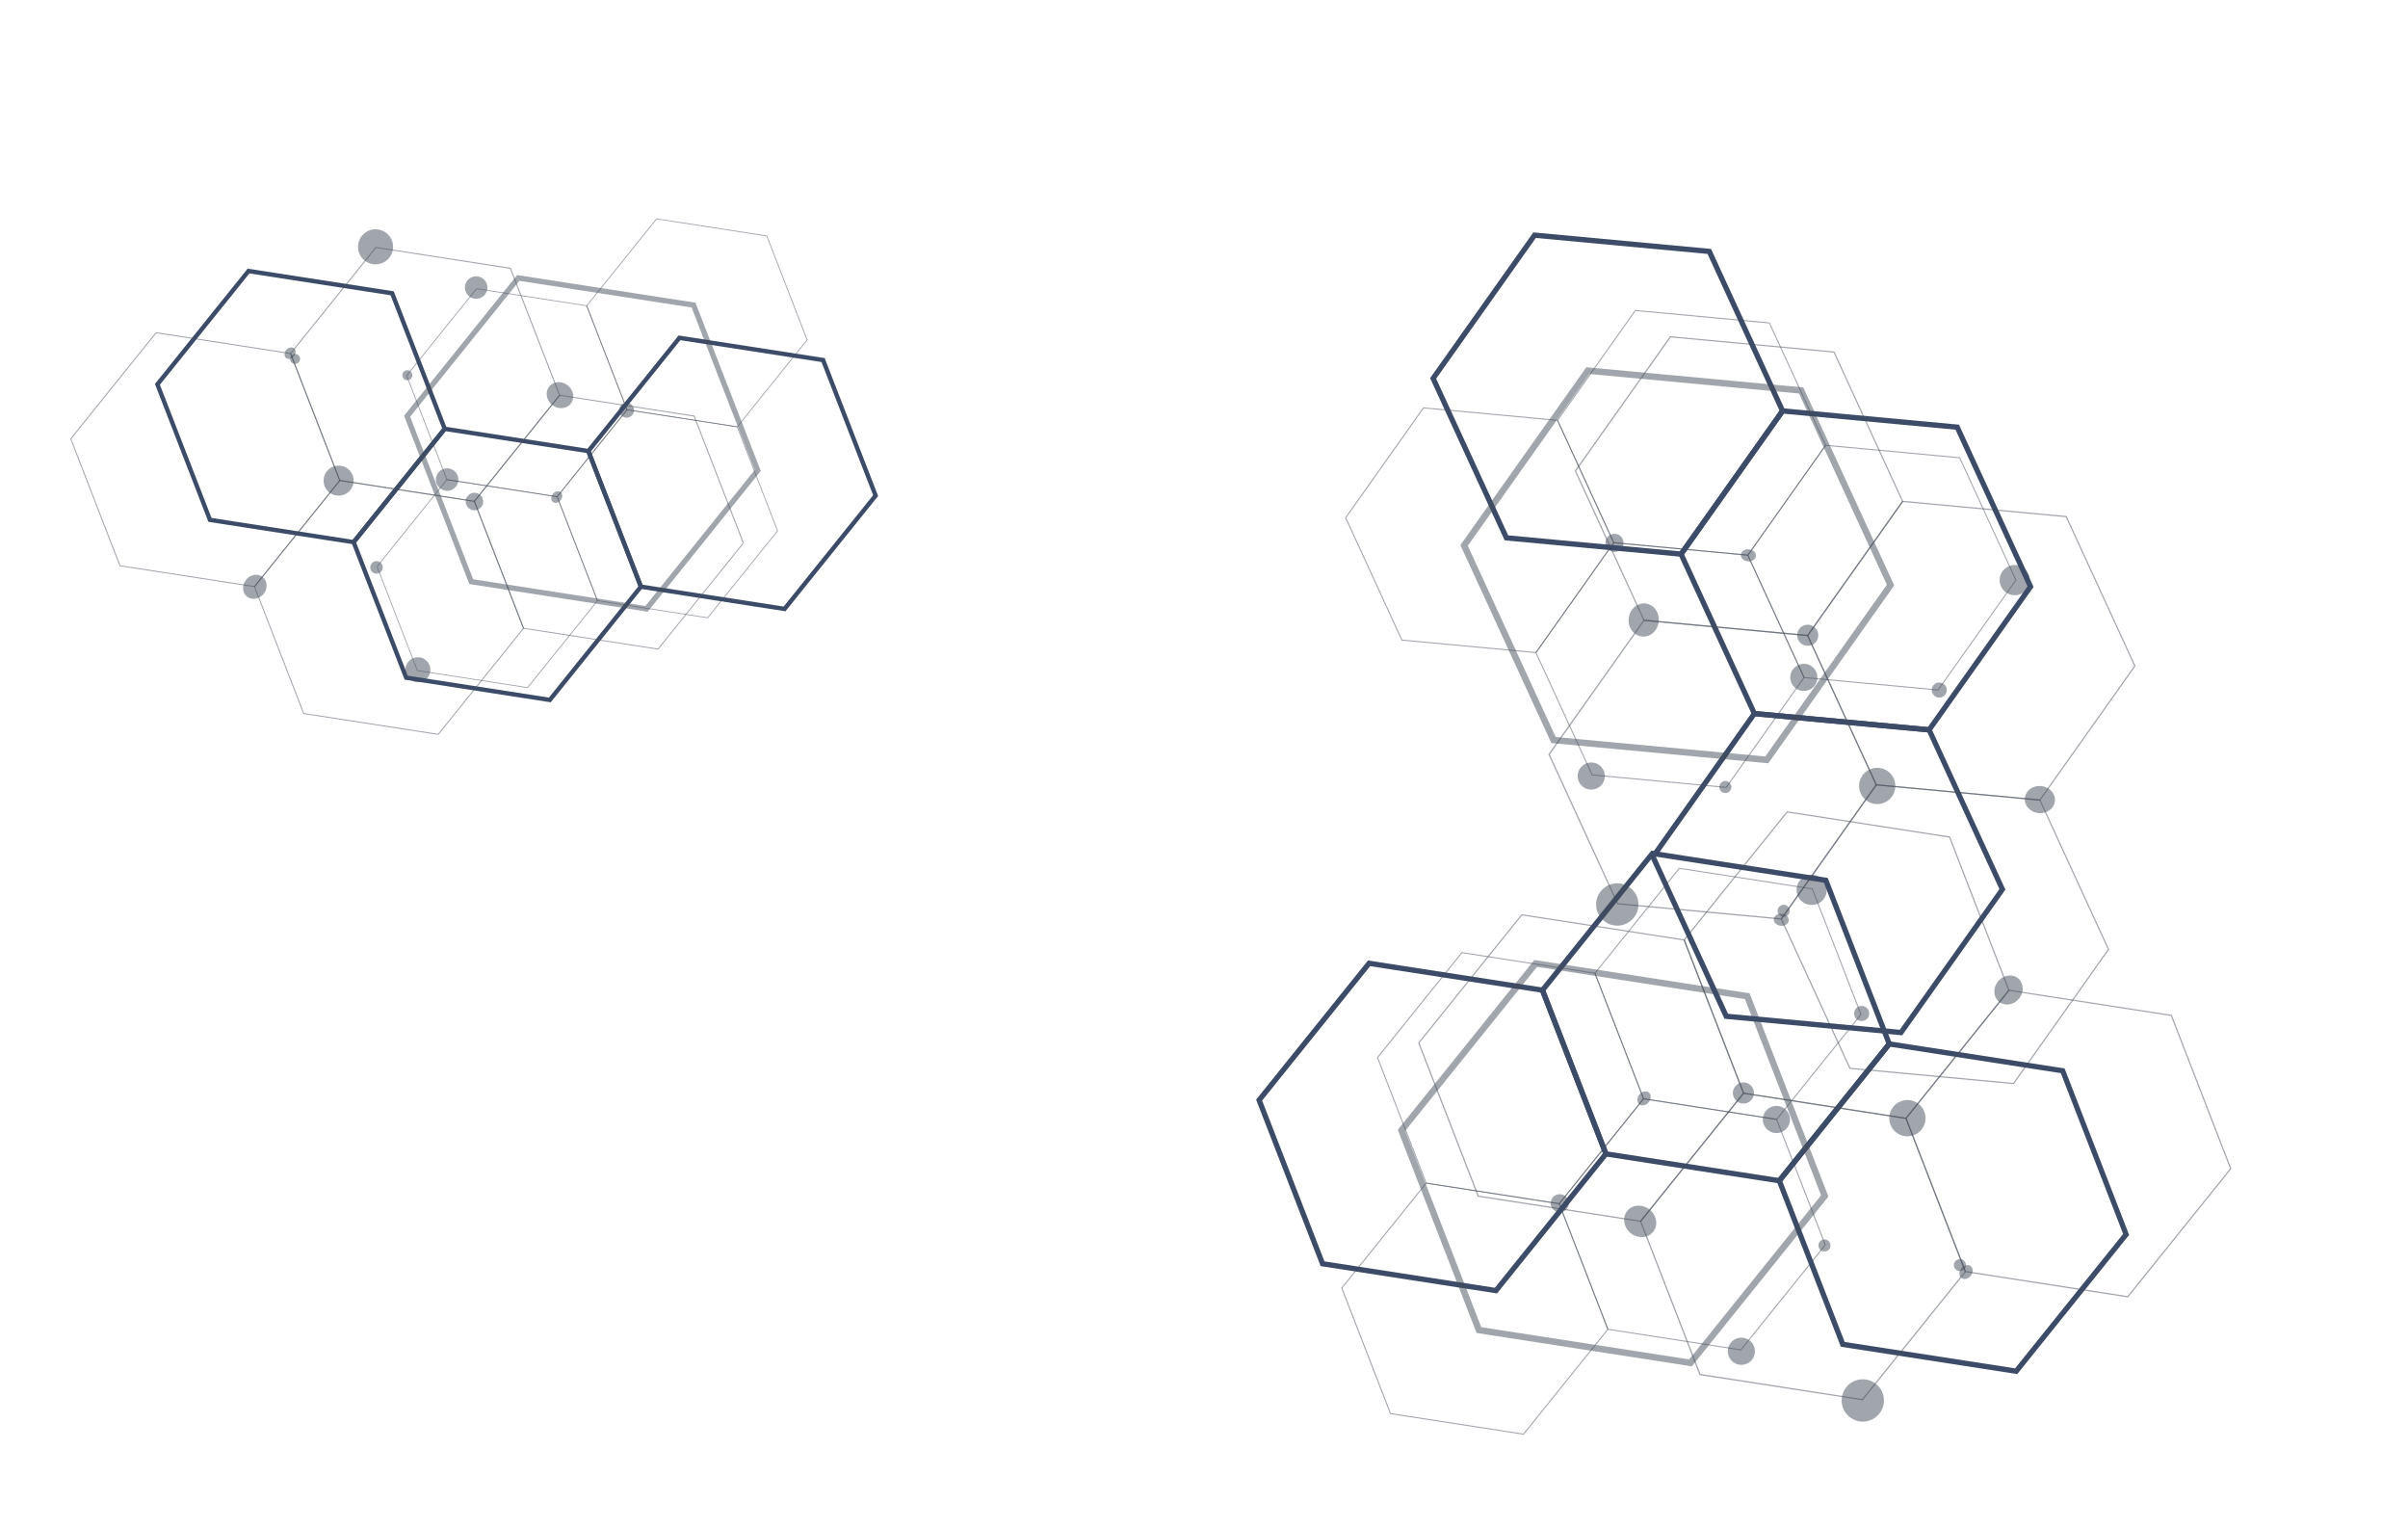 <svg width="897" height="569" viewBox="0 0 897 569" fill="none" xmlns="http://www.w3.org/2000/svg">
<path d="M612.117 409.372L612.077 409.265L593.902 362.411L625.464 323.163L625.577 323.179L675.24 330.877L675.279 330.984L693.454 377.839L661.893 417.086L661.78 417.07L612.117 409.372ZM594.342 362.488L612.386 409.037L661.723 416.674L693.015 377.761L674.97 331.212L625.634 323.575L594.342 362.488Z" fill="#444C5B" fill-opacity="0.5"/>
<path d="M531.127 440.784L531.088 440.677L512.912 393.822L544.474 354.575L544.587 354.59L594.25 362.289L594.289 362.396L612.464 409.25L580.903 448.498L580.79 448.482L531.127 440.784ZM513.352 393.9L531.396 440.449L580.733 448.085L612.025 409.173L593.98 362.624L544.644 354.987L513.352 393.9Z" fill="#444C5B" fill-opacity="0.5"/>
<path d="M598.814 495.216L598.775 495.109L580.6 448.254L612.161 409.007L612.274 409.022L661.949 416.705L661.989 416.812L680.164 463.667L648.59 502.93L648.477 502.914L598.814 495.216ZM581.039 448.331L599.084 494.881L648.42 502.517L679.712 463.605L661.668 417.056L612.331 409.419L581.039 448.331Z" fill="#444C5B" fill-opacity="0.5"/>
<path d="M517.826 526.627L517.786 526.52L499.611 479.665L531.173 440.418L531.285 440.434L580.948 448.132L580.988 448.239L599.175 495.078L567.614 534.326L567.501 534.31L517.826 526.627ZM500.063 479.728L518.107 526.277L567.444 533.913L598.736 495.001L580.691 448.452L531.355 440.815L500.063 479.728Z" fill="#444C5B" fill-opacity="0.5"/>
<path d="M691.285 375.675C690.319 376.877 690.498 378.654 691.715 379.632C692.917 380.599 694.694 380.42 695.673 379.203C696.651 377.986 696.46 376.224 695.243 375.245C694.026 374.266 692.264 374.458 691.285 375.675Z" fill="#444C5B" fill-opacity="0.5"/>
<path d="M671.33 335.79C673.76 337.744 677.309 337.356 679.253 334.937C681.211 332.503 680.816 328.969 678.387 327.016C675.957 325.062 672.424 325.462 670.479 327.881C668.534 330.299 668.916 333.849 671.33 335.79Z" fill="#444C5B" fill-opacity="0.5"/>
<path d="M658.55 420.876C660.729 422.628 663.921 422.282 665.674 420.102C667.426 417.923 667.079 414.731 664.9 412.979C662.721 411.226 659.529 411.573 657.776 413.752C656.024 415.931 656.371 419.123 658.55 420.876Z" fill="#444C5B" fill-opacity="0.5"/>
<path d="M731.84 472.583C732.62 471.613 732.466 470.197 731.496 469.417C730.526 468.637 729.11 468.791 728.33 469.761C727.55 470.731 727.704 472.147 728.674 472.927C729.643 473.707 731.06 473.553 731.84 472.583Z" fill="#444C5B" fill-opacity="0.5"/>
<path d="M578.391 445.994C577.219 447.451 577.449 449.571 578.906 450.743C580.364 451.915 582.483 451.685 583.656 450.227C584.828 448.77 584.598 446.65 583.14 445.478C581.682 444.306 579.563 444.536 578.391 445.994Z" fill="#444C5B" fill-opacity="0.5"/>
<path d="M614.173 410.476C615.151 409.259 615.155 407.654 614.182 406.871C613.208 406.088 611.641 406.437 610.663 407.654C609.684 408.87 609.68 410.476 610.654 411.258C611.627 412.041 613.194 411.693 614.173 410.476Z" fill="#444C5B" fill-opacity="0.5"/>
<path d="M681.044 462.08C680.075 461.3 678.658 461.454 677.878 462.424C677.098 463.393 677.252 464.81 678.222 465.59C679.191 466.369 680.608 466.215 681.388 465.246C682.164 464.247 681.997 462.846 681.044 462.08Z" fill="#444C5B" fill-opacity="0.5"/>
<path d="M651.845 499.289C649.668 497.539 646.471 497.886 644.721 500.062C642.971 502.239 643.318 505.436 645.494 507.186C647.67 508.936 650.868 508.589 652.618 506.413C654.365 504.208 654.021 501.039 651.845 499.289Z" fill="#444C5B" fill-opacity="0.5"/>
<path d="M597.499 430.606L573.455 368.604L615.129 316.782L680.846 326.961L704.89 388.964L663.216 440.786L597.499 430.606ZM575.703 368.957L598.919 428.84L662.388 438.667L702.642 388.61L679.426 328.727L615.957 318.901L575.703 368.957Z" fill="#3C4B67"/>
<path d="M685.727 501.554L661.684 439.552L703.358 387.729L769.075 397.909L793.118 459.912L751.445 511.734L685.727 501.554ZM663.932 439.905L687.16 499.773L750.629 509.599L790.883 459.543L767.667 399.66L704.197 389.834L663.932 439.905Z" fill="#3C4B67"/>
<path d="M491.949 471.523L467.906 409.521L509.579 357.698L575.297 367.878L599.34 429.881L557.666 481.703L491.949 471.523ZM470.153 409.874L493.369 469.757L556.839 479.584L597.092 429.527L573.876 369.644L510.407 359.818L470.153 409.874Z" fill="#3C4B67"/>
<path d="M649.332 407.336L649.278 407.217L627.104 350.028L665.632 302.118L665.76 302.146L726.375 311.532L726.43 311.651L748.603 368.84L710.075 416.75L709.947 416.722L649.332 407.336ZM627.641 350.109L649.678 406.937L709.896 416.255L748.093 368.756L726.057 311.927L665.823 302.597L627.626 350.096L627.641 350.109Z" fill="#444C5B" fill-opacity="0.5"/>
<path d="M731.953 473.774L731.899 473.655L709.726 416.466L748.253 368.556L748.381 368.584L808.996 377.97L809.051 378.089L831.224 435.278L792.696 483.188L792.568 483.16L731.953 473.774ZM710.247 416.534L732.284 473.363L792.518 482.693L830.714 435.194L808.678 378.365L748.444 369.035L710.247 416.534Z" fill="#444C5B" fill-opacity="0.5"/>
<path d="M550.487 445.675L550.433 445.556L528.26 388.367L566.787 340.457L566.915 340.485L627.53 349.871L627.585 349.99L649.758 407.179L611.242 455.074L611.114 455.046L550.487 445.675ZM528.781 388.435L550.818 445.264L611.036 454.582L649.233 407.083L627.196 350.254L566.963 340.924L528.766 388.423L528.781 388.435Z" fill="#444C5B" fill-opacity="0.5"/>
<path d="M633.11 512.115L633.055 511.995L610.882 454.806L649.41 406.896L649.538 406.924L710.165 416.295L710.22 416.414L732.393 473.603L693.865 521.513L693.737 521.485L633.11 512.115ZM611.404 454.875L633.453 511.688L693.659 521.021L731.856 473.522L709.834 416.706L649.601 407.376L611.404 454.875Z" fill="#444C5B" fill-opacity="0.5"/>
<path d="M550.037 496.426L520.689 420.757L571.544 357.517L651.748 369.945L681.096 445.614L630.24 508.855L550.037 496.426ZM523.43 421.182L551.775 494.264L629.237 506.268L678.367 445.174L650.022 372.092L572.56 360.088L523.43 421.182Z" fill="#444C5B" fill-opacity="0.5"/>
<path d="M744.663 373.086C746.842 374.838 750.192 374.295 752.139 371.874C754.086 369.453 753.898 366.064 751.719 364.312C749.54 362.559 746.189 363.102 744.242 365.524C742.295 367.945 742.469 371.322 744.663 373.086Z" fill="#444C5B" fill-opacity="0.5"/>
<path d="M651.911 403.976C650.215 402.612 647.735 402.881 646.371 404.577C645.007 406.274 645.276 408.754 646.972 410.118C648.668 411.482 651.149 411.213 652.513 409.517C653.877 407.821 653.608 405.34 651.911 403.976Z" fill="#444C5B" fill-opacity="0.5"/>
<path d="M714.759 411.171C711.852 408.832 707.599 409.294 705.261 412.202C702.923 415.109 703.384 419.362 706.292 421.7C709.2 424.038 713.452 423.577 715.79 420.669C718.129 417.761 717.667 413.509 714.759 411.171Z" fill="#444C5B" fill-opacity="0.5"/>
<path d="M730.607 472.319C729.636 473.526 729.631 475.147 730.597 475.924C731.563 476.701 733.145 476.349 734.116 475.142C735.087 473.934 735.091 472.313 734.125 471.537C733.16 470.76 731.577 471.112 730.607 472.319Z" fill="#444C5B" fill-opacity="0.5"/>
<path d="M698.843 515.409C695.451 512.681 690.49 513.22 687.762 516.612C685.034 520.004 685.572 524.966 688.965 527.694C692.357 530.422 697.318 529.883 700.046 526.491C702.774 523.099 702.236 518.137 698.843 515.409Z" fill="#444C5B" fill-opacity="0.5"/>
<path d="M614.512 450.483C611.847 448.339 608.107 448.566 606.158 450.989C604.209 453.412 604.791 457.114 607.456 459.257C610.121 461.401 613.862 461.174 615.81 458.751C617.759 456.328 617.178 452.626 614.512 450.483Z" fill="#444C5B" fill-opacity="0.5"/>
<path d="M650.867 206.735L650.934 206.643L679.981 165.632L730.128 170.297L730.177 170.4L751.161 216.066L751.093 216.157L722.046 257.169L671.899 252.504L671.85 252.401L650.867 206.735ZM680.159 166.041L651.295 206.775L672.15 252.135L721.869 256.76L750.733 216.026L729.878 170.666L680.159 166.041Z" fill="#444C5B" fill-opacity="0.5"/>
<path d="M579.98 156.524L580.048 156.432L609.095 115.42L659.242 120.085L659.291 120.188L680.274 165.854L680.207 165.946L651.16 206.957L601.013 202.292L600.964 202.19L579.98 156.524ZM609.272 115.829L580.408 156.563L601.263 201.923L650.982 206.549L679.846 165.814L658.991 120.454L609.272 115.829Z" fill="#444C5B" fill-opacity="0.5"/>
<path d="M571.934 243.009L572.002 242.917L601.049 201.905L651.196 206.571L651.245 206.673L672.248 252.341L672.18 252.433L643.133 293.445L592.967 288.778L592.918 288.675L571.934 243.009ZM601.227 202.314L572.362 243.049L593.217 288.408L642.936 293.034L671.8 252.299L650.946 206.94L601.227 202.314Z" fill="#444C5B" fill-opacity="0.5"/>
<path d="M501.049 192.798L501.116 192.706L530.163 151.695L580.31 156.36L580.36 156.463L601.343 202.129L601.275 202.22L572.248 243.234L522.101 238.569L522.052 238.466L501.049 192.798ZM530.36 152.106L501.496 192.84L522.351 238.2L572.07 242.825L600.934 202.091L580.08 156.731L530.36 152.106Z" fill="#444C5B" fill-opacity="0.5"/>
<path d="M722.654 254.166C721.118 254.023 719.735 255.153 719.59 256.708C719.447 258.244 720.577 259.627 722.132 259.772C723.687 259.917 725.051 258.785 725.196 257.23C725.341 255.675 724.209 254.311 722.654 254.166Z" fill="#444C5B" fill-opacity="0.5"/>
<path d="M744.906 215.516C744.617 218.621 746.899 221.366 749.989 221.653C753.099 221.943 755.829 219.664 756.117 216.559C756.406 213.455 754.122 210.729 751.032 210.442C747.942 210.154 745.193 212.432 744.906 215.516Z" fill="#444C5B" fill-opacity="0.5"/>
<path d="M666.894 251.807C666.635 254.591 668.685 257.062 671.47 257.321C674.254 257.58 676.725 255.53 676.984 252.746C677.243 249.961 675.193 247.49 672.408 247.231C669.624 246.972 667.153 249.023 666.894 251.807Z" fill="#444C5B" fill-opacity="0.5"/>
<path d="M664.212 341.461C665.451 341.577 666.547 340.667 666.663 339.428C666.778 338.188 665.868 337.092 664.629 336.977C663.39 336.861 662.293 337.771 662.178 339.01C662.063 340.25 662.973 341.346 664.212 341.461Z" fill="#444C5B" fill-opacity="0.5"/>
<path d="M601.715 198.816C599.853 198.643 598.212 200.004 598.039 201.867C597.865 203.729 599.227 205.37 601.089 205.543C602.952 205.716 604.592 204.355 604.766 202.492C604.939 200.63 603.578 198.989 601.715 198.816Z" fill="#444C5B" fill-opacity="0.5"/>
<path d="M651.08 209.059C652.635 209.203 653.976 208.321 654.092 207.077C654.207 205.834 653.052 204.719 651.497 204.574C649.943 204.43 648.602 205.312 648.486 206.556C648.37 207.8 649.525 208.914 651.08 209.059Z" fill="#444C5B" fill-opacity="0.5"/>
<path d="M644.943 293.303C645.058 292.065 644.148 290.967 642.909 290.852C641.67 290.737 640.573 291.647 640.458 292.886C640.343 294.125 641.253 295.222 642.492 295.337C643.754 295.433 644.829 294.52 644.943 293.303Z" fill="#444C5B" fill-opacity="0.5"/>
<path d="M597.799 289.483C598.058 286.702 596.004 284.227 593.223 283.968C590.442 283.71 587.967 285.763 587.709 288.544C587.45 291.325 589.504 293.8 592.284 294.059C595.087 294.299 597.54 292.264 597.799 289.483Z" fill="#444C5B" fill-opacity="0.5"/>
<path d="M625.091 206.261L663.533 151.997L729.747 158.157L757.52 218.581L719.078 272.845L652.864 266.685L625.091 206.261ZM664.479 154.066L627.348 206.471L654.175 264.825L718.133 270.775L755.263 218.371L728.436 160.016L664.479 154.066Z" fill="#3C4B67"/>
<path d="M614.606 318.99L653.048 264.726L719.262 270.886L747.034 331.31L708.593 385.574L642.378 379.414L614.606 318.99ZM653.993 266.796L616.882 319.202L643.709 377.557L707.667 383.507L744.797 331.102L717.971 272.747L653.993 266.796Z" fill="#3C4B67"/>
<path d="M532.726 140.812L571.168 86.548L637.382 92.707L665.154 153.132L626.712 207.396L560.498 201.236L532.726 140.812ZM572.113 88.617L534.982 141.022L561.809 199.376L625.767 205.326L662.898 152.922L636.071 94.567L572.113 88.617Z" fill="#3C4B67"/>
<path d="M673.1 236.649L673.169 236.537L708.629 186.489L769.844 192.184L769.891 192.306L795.51 248.036L795.441 248.148L759.981 298.196L698.766 292.502L698.719 292.379L673.1 236.649ZM708.858 186.981L673.623 236.717L699.08 292.08L759.77 297.725L795.005 247.989L769.549 192.607L708.859 186.961L708.858 186.981Z" fill="#444C5B" fill-opacity="0.5"/>
<path d="M663.281 342.213L663.35 342.102L698.81 292.053L760.025 297.748L760.073 297.87L785.692 353.601L785.623 353.712L750.163 403.761L688.948 398.066L688.9 397.944L663.281 342.213ZM699.041 292.526L663.806 342.262L689.262 397.644L749.952 403.29L785.186 353.554L759.731 298.172L699.041 292.526Z" fill="#444C5B" fill-opacity="0.5"/>
<path d="M586.584 175.369L586.653 175.258L622.113 125.209L683.328 130.904L683.375 131.026L708.995 186.757L708.925 186.868L673.466 236.917L612.27 231.224L612.222 231.101L586.584 175.369ZM622.343 125.682L587.109 175.418L612.566 230.78L673.256 236.426L708.491 186.69L683.035 131.308L622.345 125.662L622.343 125.682Z" fill="#444C5B" fill-opacity="0.5"/>
<path d="M576.765 280.936L576.834 280.824L612.294 230.776L673.509 236.471L673.557 236.593L699.195 292.325L699.126 292.437L663.666 342.485L602.451 336.79L602.404 336.668L576.765 280.936ZM612.525 231.249L577.31 280.986L602.748 336.347L663.437 341.993L698.67 292.277L673.215 236.895L612.525 231.249Z" fill="#444C5B" fill-opacity="0.5"/>
<path d="M544.009 202.997L590.922 136.768L671.725 144.285L705.616 218.031L658.703 284.261L577.9 276.744L544.009 202.997ZM592.081 139.289L546.772 203.254L579.504 274.48L657.564 281.741L702.873 217.776L670.141 146.551L592.081 139.289Z" fill="#444C5B" fill-opacity="0.5"/>
<path d="M754.266 297.254C754.007 300.038 756.309 302.533 759.402 302.82C762.496 303.108 765.218 301.081 765.477 298.297C765.736 295.513 763.435 293.018 760.341 292.73C757.248 292.442 754.527 294.451 754.266 297.254Z" fill="#444C5B" fill-opacity="0.5"/>
<path d="M677.325 236.946C677.527 234.779 675.933 232.858 673.766 232.657C671.599 232.455 669.679 234.048 669.477 236.216C669.276 238.383 670.869 240.303 673.036 240.505C675.203 240.706 677.124 239.113 677.325 236.946Z" fill="#444C5B" fill-opacity="0.5"/>
<path d="M706.004 293.33C706.349 289.615 703.618 286.323 699.903 285.977C696.188 285.631 692.896 288.363 692.55 292.078C692.204 295.793 694.936 299.085 698.651 299.431C702.366 299.776 705.658 297.045 706.004 293.33Z" fill="#444C5B" fill-opacity="0.5"/>
<path d="M663.752 340.287C662.209 340.144 660.855 341.035 660.74 342.269C660.625 343.503 661.792 344.628 663.334 344.772C664.877 344.915 666.231 344.024 666.346 342.79C666.461 341.556 665.294 340.431 663.752 340.287Z" fill="#444C5B" fill-opacity="0.5"/>
<path d="M610.289 337.574C610.692 333.24 607.505 329.399 603.171 328.996C598.836 328.593 594.996 331.78 594.593 336.114C594.189 340.448 597.376 344.289 601.711 344.692C606.045 345.095 609.885 341.908 610.289 337.574Z" fill="#444C5B" fill-opacity="0.5"/>
<path d="M617.903 231.417C618.219 228.012 615.966 225.018 612.87 224.73C609.774 224.442 607.008 226.969 606.691 230.374C606.374 233.78 608.627 236.774 611.723 237.062C614.819 237.35 617.586 234.823 617.903 231.417Z" fill="#444C5B" fill-opacity="0.5"/>
<path d="M207.653 184.849L207.686 184.937L222.741 223.75L196.597 256.262L196.503 256.249L155.364 249.872L155.331 249.783L140.276 210.97L166.42 178.459L166.514 178.472L207.653 184.849ZM222.378 223.686L207.43 185.126L166.561 178.8L140.639 211.034L155.587 249.594L196.456 255.92L222.378 223.686Z" fill="#444C5B" fill-opacity="0.5"/>
<path d="M274.743 158.828L274.776 158.917L289.832 197.73L263.687 230.241L263.594 230.228L222.454 223.851L222.422 223.763L207.366 184.95L233.51 152.438L233.604 152.451L274.743 158.828ZM289.468 197.666L274.52 159.106L233.651 152.78L207.73 185.014L222.677 223.574L263.547 229.9L289.468 197.666Z" fill="#444C5B" fill-opacity="0.5"/>
<path d="M218.673 113.739L218.705 113.827L233.761 152.64L207.617 185.152L207.523 185.139L166.374 178.774L166.341 178.686L151.285 139.873L177.44 107.349L177.533 107.361L218.673 113.739ZM233.397 152.576L218.45 114.016L177.581 107.69L151.659 139.924L166.607 178.484L207.476 184.81L233.397 152.576Z" fill="#444C5B" fill-opacity="0.5"/>
<path d="M285.761 87.718L285.794 87.807L300.85 126.62L274.705 159.131L274.612 159.118L233.472 152.741L233.44 152.653L218.374 113.852L244.518 81.341L244.612 81.354L285.761 87.718ZM300.476 126.568L285.528 88.008L244.659 81.682L218.738 113.916L233.685 152.476L274.554 158.802L300.476 126.568Z" fill="#444C5B" fill-opacity="0.5"/>
<path d="M142.072 212.763C142.873 211.767 142.725 210.295 141.717 209.484C140.721 208.684 139.249 208.832 138.438 209.84C137.627 210.848 137.786 212.308 138.794 213.119C139.802 213.929 141.262 213.771 142.072 212.763Z" fill="#444C5B" fill-opacity="0.5"/>
<path d="M158.602 245.802C156.59 244.183 153.65 244.505 152.039 246.509C150.418 248.525 150.745 251.452 152.757 253.071C154.77 254.689 157.697 254.357 159.308 252.354C160.919 250.35 160.602 247.41 158.602 245.802Z" fill="#444C5B" fill-opacity="0.5"/>
<path d="M169.19 175.32C167.384 173.868 164.74 174.155 163.288 175.96C161.837 177.765 162.124 180.41 163.929 181.861C165.734 183.313 168.379 183.026 169.83 181.221C171.282 179.416 170.995 176.771 169.19 175.32Z" fill="#444C5B" fill-opacity="0.5"/>
<path d="M108.478 132.486C107.832 133.29 107.96 134.463 108.763 135.109C109.567 135.755 110.74 135.628 111.386 134.825C112.032 134.021 111.905 132.848 111.101 132.202C110.298 131.556 109.124 131.683 108.478 132.486Z" fill="#444C5B" fill-opacity="0.5"/>
<path d="M235.591 154.512C236.562 153.305 236.372 151.549 235.164 150.578C233.956 149.607 232.201 149.798 231.23 151.005C230.259 152.213 230.449 153.968 231.657 154.939C232.864 155.91 234.62 155.72 235.591 154.512Z" fill="#444C5B" fill-opacity="0.5"/>
<path d="M205.951 183.934C205.14 184.942 205.137 186.272 205.943 186.921C206.749 187.569 208.047 187.28 208.858 186.272C209.669 185.264 209.672 183.935 208.866 183.286C208.059 182.638 206.761 182.926 205.951 183.934Z" fill="#444C5B" fill-opacity="0.5"/>
<path d="M150.556 141.187C151.359 141.833 152.533 141.705 153.179 140.902C153.825 140.099 153.697 138.925 152.894 138.28C152.091 137.634 150.917 137.761 150.271 138.564C149.628 139.392 149.767 140.552 150.556 141.187Z" fill="#444C5B" fill-opacity="0.5"/>
<path d="M174.744 110.364C176.547 111.814 179.196 111.527 180.645 109.724C182.095 107.921 181.808 105.272 180.005 103.822C178.202 102.373 175.553 102.66 174.104 104.463C172.656 106.289 172.941 108.914 174.744 110.364Z" fill="#444C5B" fill-opacity="0.5"/>
<path d="M219.763 167.259L239.68 218.62L205.158 261.548L150.72 253.115L130.803 201.754L165.325 158.826L219.763 167.259ZM237.818 218.327L218.586 168.722L166.01 160.582L132.665 202.047L151.896 251.653L204.473 259.793L237.818 218.327Z" fill="#3C4B67"/>
<path d="M146.676 108.488L166.593 159.849L132.072 202.777L77.634 194.344L57.717 142.983L92.238 100.055L146.676 108.488ZM164.731 159.556L145.49 109.963L92.913 101.823L59.569 143.289L78.8 192.894L131.376 201.034L164.731 159.556Z" fill="#3C4B67"/>
<path d="M307.197 133.365L327.114 184.726L292.593 227.654L238.154 219.221L218.237 167.86L252.759 124.932L307.197 133.365ZM325.252 184.433L306.021 134.828L253.444 126.688L220.099 168.153L239.331 217.758L291.907 225.898L325.252 184.433Z" fill="#3C4B67"/>
<path d="M176.825 186.535L176.871 186.634L195.238 234.008L163.323 273.695L163.217 273.672L113.005 265.897L112.96 265.798L94.593 218.424L126.508 178.737L126.614 178.76L176.825 186.535ZM194.793 233.941L176.539 186.866L126.656 179.147L95.014 218.494L113.269 265.569L163.165 273.298L194.806 233.951L194.793 233.941Z" fill="#444C5B" fill-opacity="0.5"/>
<path d="M108.385 131.5L108.43 131.599L126.797 178.972L94.882 218.66L94.776 218.637L44.565 210.862L44.519 210.763L26.152 163.389L58.067 123.702L58.173 123.725L108.385 131.5ZM126.365 178.916L108.111 131.84L58.215 124.112L26.574 163.458L44.828 210.534L94.724 218.263L126.365 178.916Z" fill="#444C5B" fill-opacity="0.5"/>
<path d="M258.706 154.776L258.751 154.875L277.119 202.249L245.203 241.936L245.097 241.913L194.886 234.138L194.84 234.04L176.473 186.666L208.378 146.991L208.484 147.014L258.706 154.776ZM276.686 202.192L258.432 155.117L208.549 147.398L176.907 186.745L195.162 233.821L245.058 241.549L276.699 202.203L276.686 202.192Z" fill="#444C5B" fill-opacity="0.5"/>
<path d="M190.263 99.74L190.308 99.838L208.676 147.212L176.761 186.9L176.655 186.877L126.433 179.114L126.388 179.016L108.02 131.642L139.935 91.954L140.041 91.977L190.263 99.74ZM208.244 147.156L189.979 100.093L140.106 92.362L108.465 131.708L126.707 178.774L176.603 186.502L208.244 147.156Z" fill="#444C5B" fill-opacity="0.5"/>
<path d="M259.079 112.736L283.39 175.418L241.263 227.804L174.824 217.509L150.513 154.827L192.64 102.44L259.079 112.736ZM281.119 175.066L257.639 114.526L193.472 104.583L152.774 155.191L176.254 215.731L240.421 225.674L281.119 175.066Z" fill="#444C5B" fill-opacity="0.5"/>
<path d="M97.856 214.907C96.051 213.455 93.276 213.905 91.663 215.911C90.05 217.917 90.206 220.724 92.011 222.176C93.816 223.627 96.592 223.177 98.205 221.172C99.817 219.166 99.674 216.368 97.856 214.907Z" fill="#444C5B" fill-opacity="0.5"/>
<path d="M174.689 189.319C176.094 190.449 178.149 190.225 179.279 188.82C180.408 187.415 180.185 185.361 178.78 184.231C177.375 183.101 175.32 183.324 174.191 184.729C173.061 186.134 173.284 188.189 174.689 189.319Z" fill="#444C5B" fill-opacity="0.5"/>
<path d="M122.627 183.359C125.036 185.296 128.559 184.913 130.496 182.505C132.432 180.096 132.05 176.573 129.641 174.637C127.233 172.7 123.71 173.082 121.773 175.491C119.836 177.899 120.219 181.422 122.627 183.359Z" fill="#444C5B" fill-opacity="0.5"/>
<path d="M109.5 132.705C110.304 131.705 110.308 130.363 109.507 129.719C108.707 129.076 107.397 129.367 106.592 130.367C105.788 131.367 105.785 132.71 106.585 133.353C107.385 133.997 108.696 133.705 109.5 132.705Z" fill="#444C5B" fill-opacity="0.5"/>
<path d="M135.812 97.011C138.622 99.27 142.731 98.824 144.991 96.014C147.251 93.204 146.805 89.094 143.995 86.835C141.185 84.575 137.075 85.021 134.815 87.831C132.555 90.641 133.001 94.751 135.812 97.011Z" fill="#444C5B" fill-opacity="0.5"/>
<path d="M205.669 150.794C207.877 152.569 210.975 152.381 212.589 150.374C214.203 148.367 213.722 145.301 211.514 143.525C209.306 141.75 206.208 141.937 204.594 143.945C202.98 145.952 203.461 149.018 205.669 150.794Z" fill="#444C5B" fill-opacity="0.5"/>
</svg>
